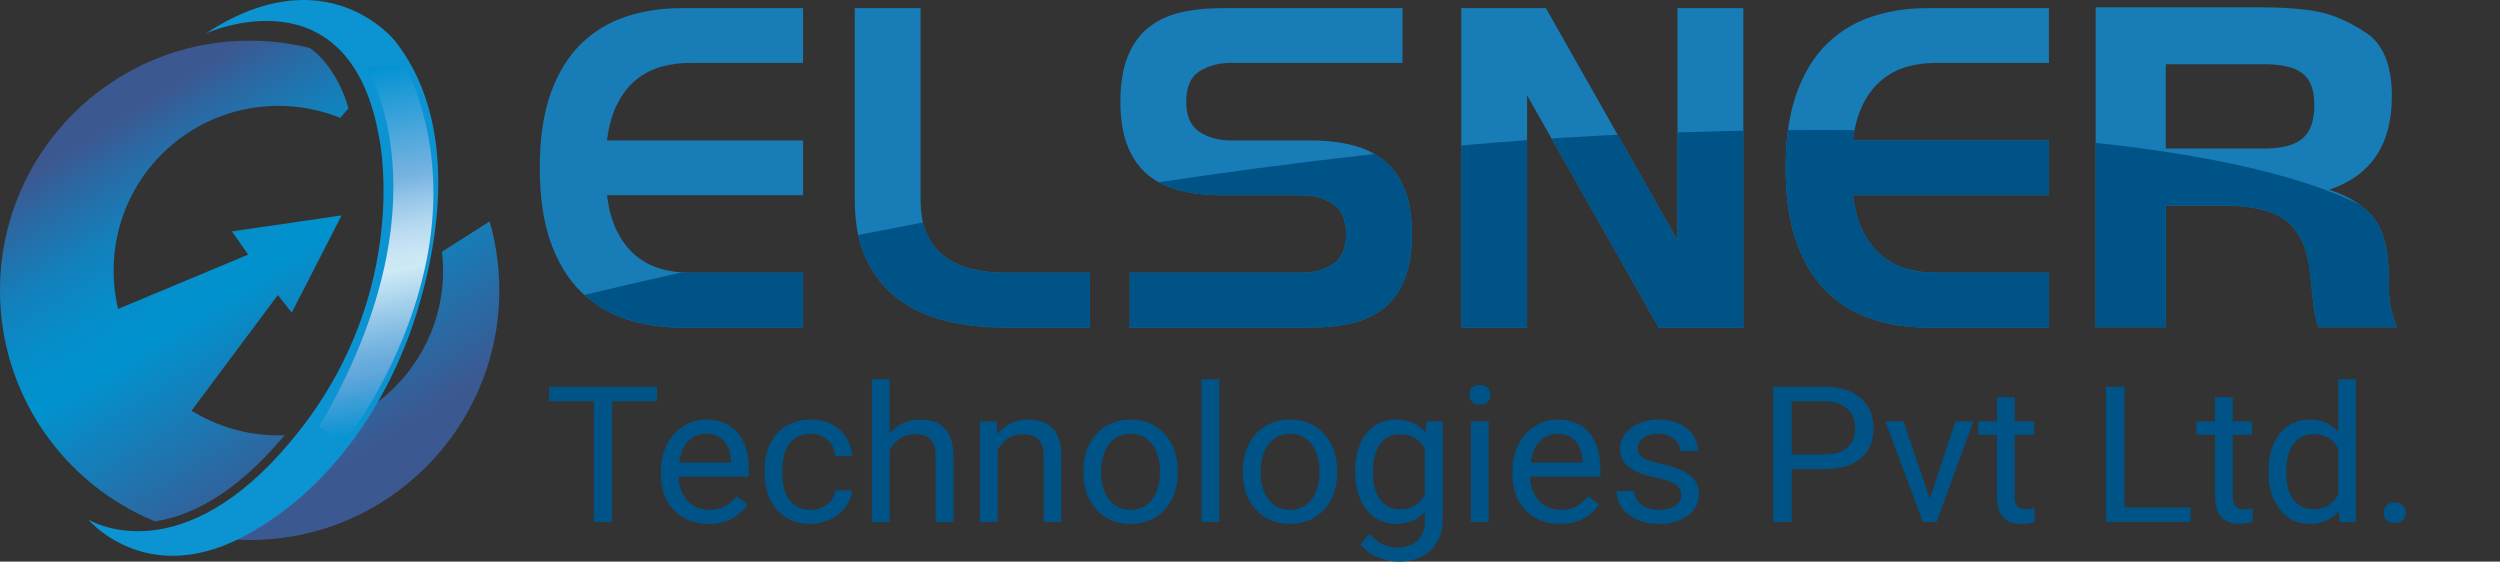 <?xml version="1.0" encoding="utf-8"?>
<!-- Generator: Adobe Illustrator 24.0.2, SVG Export Plug-In . SVG Version: 6.00 Build 0)  -->
<svg version="1.1" id="Layer_1" xmlns="http://www.w3.org/2000/svg" xmlns:xlink="http://www.w3.org/1999/xlink" x="0px" y="0px"
	 viewBox="0 0 801.13 179.957" enable-background="new 0 0 801.13 179.957" xml:space="preserve">
<rect x="0" y="0" width="801.13" height="179.957" fill="#333333" stroke="none"/>
<g>
	<g>
		<g>
			<g>
				<linearGradient id="SVGID_1_" gradientUnits="userSpaceOnUse" x1="124.775" y1="139.611" x2="54.937" y2="28.017">
					<stop  offset="0" style="stop-color:#3C5891"/>
					<stop  offset="0.505" style="stop-color:#0093CF"/>
					<stop  offset="0.622" style="stop-color:#058ECA"/>
					<stop  offset="0.758" style="stop-color:#1281BC"/>
					<stop  offset="0.905" style="stop-color:#296AA4"/>
					<stop  offset="1" style="stop-color:#3C5891"/>
				</linearGradient>
				<path fill="url(#SVGID_1_)" d="M156.91,70.949l-15.269,9.692c0.228,1.993,0.346,4.02,0.346,6.075
					c0,19.452-10.528,36.435-26.189,45.594c-10.475,16.463-24.14,29.508-39.735,37.516c-1.965,1.009-3.918,1.866-5.857,2.6
					c3.212,0.392,6.476,0.618,9.794,0.618c44.183,0,80-35.817,80-80C160,85.379,158.922,77.966,156.91,70.949z"/>
				<linearGradient id="SVGID_2_" gradientUnits="userSpaceOnUse" x1="104.863" y1="152.072" x2="35.025" y2="40.479">
					<stop  offset="0" style="stop-color:#3C5891"/>
					<stop  offset="0.505" style="stop-color:#0093CF"/>
					<stop  offset="0.622" style="stop-color:#058ECA"/>
					<stop  offset="0.758" style="stop-color:#1281BC"/>
					<stop  offset="0.905" style="stop-color:#296AA4"/>
					<stop  offset="1" style="stop-color:#3C5891"/>
				</linearGradient>
				<path fill="url(#SVGID_2_)" d="M49.639,167.063c10.75-1.548,25.322-8.109,41.565-27.605c-0.669,0.025-1.338,0.051-2.013,0.051
					c-10.204,0-19.731-2.895-27.806-7.907l27.667-37.081l4.434,5.681l15.981-31.178l-35.15,5.127l5.219,7.436L37.833,98.997
					c-0.939-3.941-1.436-8.053-1.436-12.282c0-29.158,23.637-52.794,52.794-52.794c7.012,0,13.704,1.367,19.826,3.849l2.611-2.971
					l0.023-0.001c-1.865-7.249-6.604-15.377-12.227-19.328l-0.038-0.061C93.179,13.863,86.685,13.043,80,13.043
					c-44.183,0-80,35.817-80,80C0,126.476,20.516,155.105,49.639,167.063z"/>
			</g>
			<path fill="#0C94D2" d="M65.965,10.719c0,0,46.559-21.339,55.704,34.365c0,0,9.7,47.39-25.219,92.286
				s-64.018,31.594-68.175,29.099c0,0,18.106,21.709,49.053,5.82c27.741-14.243,47.056-42.65,56.17-71.862
				c8.594-27.544,12.111-62.987-6.84-87.214C126.657,13.213,104.764-14.777,65.965,10.719z"/>
			
				<linearGradient id="SVGID_3_" gradientUnits="userSpaceOnUse" x1="126.108" y1="106.029" x2="111.824" y2="-10.306" gradientTransform="matrix(0.999 -0.052 0.052 0.999 -3.157 39.385)">
				<stop  offset="0" style="stop-color:#0091D1"/>
				<stop  offset="0.172" style="stop-color:#62A7DB;stop-opacity:0.976"/>
				<stop  offset="0.205" style="stop-color:#6CADDD;stop-opacity:0.955"/>
				<stop  offset="0.262" style="stop-color:#88BCE4;stop-opacity:0.917"/>
				<stop  offset="0.336" style="stop-color:#B5D5EE;stop-opacity:0.869"/>
				<stop  offset="0.424" style="stop-color:#F2F8FC;stop-opacity:0.811"/>
				<stop  offset="0.441" style="stop-color:#FFFFFF;stop-opacity:0.8"/>
				<stop  offset="0.477" style="stop-color:#F3F8FC;stop-opacity:0.823"/>
				<stop  offset="0.542" style="stop-color:#D4E6F5;stop-opacity:0.864"/>
				<stop  offset="0.627" style="stop-color:#A2CAEA;stop-opacity:0.917"/>
				<stop  offset="0.683" style="stop-color:#7EB5E2;stop-opacity:0.952"/>
				<stop  offset="0.891" style="stop-color:#2C9ED8;stop-opacity:0.984"/>
				<stop  offset="1" style="stop-color:#0092D2"/>
			</linearGradient>
			<path fill="url(#SVGID_3_)" d="M117.373,21.584c0,0,27.394,42.597-15.058,115.126l8.039,5.129c0,0,47.907-60.234,19.565-120.912
				L117.373,21.584z"/>
		</g>
	</g>
	<g>
		<g>
			<g>
				<path fill="#187CB7" d="M200.618,102.246c-5.475-1.803-10.271-4.701-14.389-8.699c-4.12-3.996-7.359-9.258-9.717-15.788
					c-2.361-6.529-3.541-14.522-3.541-23.976c0-9.452,1.179-17.444,3.541-23.976c2.358-6.527,5.598-11.791,9.717-15.788
					c4.117-3.995,8.913-6.894,14.389-8.699c5.473-1.802,11.323-2.704,17.552-2.704h39.172v17.543h-36.159
					c-3.315,0-6.429,0.415-9.341,1.242c-2.914,0.829-5.55,2.193-7.91,4.094c-2.361,1.9-4.369,4.436-6.026,7.601
					c-1.657,3.169-2.787,7.141-3.39,11.915h62.826v17.543h-62.826c0.603,4.777,1.733,8.749,3.39,11.915
					c1.657,3.168,3.666,5.701,6.026,7.601c2.359,1.902,4.996,3.266,7.91,4.094c2.912,0.828,6.026,1.242,9.341,1.242h36.159v17.543
					h-39.172C211.941,104.95,206.091,104.05,200.618,102.246z"/>
				<path fill="#187CB7" d="M273.913,2.616h21.092v61.4c0,4.484,0.702,8.212,2.109,11.184c1.406,2.974,3.338,5.361,5.801,7.162
					c2.46,1.805,5.348,3.095,8.663,3.875c3.315,0.781,6.829,1.169,10.546,1.169h27.119v17.543h-27.119
					c-6.629,0-12.858-0.681-18.682-2.047c-5.826-1.363-10.923-3.655-15.292-6.87c-4.37-3.216-7.835-7.431-10.396-12.646
					c-2.561-5.212-3.842-11.67-3.842-19.37V2.616z"/>
				<path fill="#187CB7" d="M362.048,87.407h54.991c3.917,0,7.281-0.899,10.095-2.704c2.81-1.803,4.218-5.044,4.218-9.722
					c0-4.58-1.408-7.796-4.218-9.648c-2.813-1.85-6.177-2.778-10.095-2.778h-25.612c-4.922,0-9.393-0.511-13.409-1.535
					c-4.019-1.024-7.434-2.705-10.245-5.044c-2.813-2.338-4.971-5.432-6.478-9.283c-1.507-3.849-2.26-8.553-2.26-14.108
					c0-5.651,0.753-10.402,2.26-14.254c1.507-3.849,3.665-6.944,6.478-9.283c2.811-2.34,6.227-3.996,10.245-4.971
					c4.016-0.974,8.486-1.462,13.409-1.462h58.004v17.543H394.44c-3.917,0-7.284,0.902-10.095,2.704
					c-2.813,1.805-4.218,5.044-4.218,9.722c0,4.583,1.405,7.798,4.218,9.648c2.811,1.853,6.177,2.778,10.095,2.778h25.612
					c4.92,0,9.391,0.511,13.409,1.535c4.016,1.024,7.432,2.705,10.245,5.044c2.81,2.338,4.971,5.434,6.478,9.283
					c1.507,3.852,2.26,8.553,2.26,14.108c0,5.752-0.753,10.526-2.26,14.326c-1.507,3.802-3.668,6.871-6.478,9.21
					c-2.813,2.34-6.229,3.997-10.245,4.971c-4.018,0.975-8.489,1.462-13.409,1.462h-58.004V87.407z"/>
				<path fill="#187CB7" d="M468.262,2.616h27.119l42.186,74.411V2.616h21.092V104.95H531.54l-42.186-74.411v74.411h-21.092V2.616z"
					/>
				<path fill="#187CB7" d="M599.861,102.246c-5.475-1.803-10.27-4.701-14.388-8.699c-4.12-3.996-7.358-9.258-9.718-15.788
					c-2.36-6.529-3.54-14.522-3.54-23.976c0-9.452,1.18-17.444,3.54-23.976c2.36-6.527,5.598-11.791,9.718-15.788
					c4.118-3.995,8.913-6.894,14.388-8.699c5.473-1.802,11.323-2.704,17.552-2.704h39.172v17.543h-36.159
					c-3.315,0-6.43,0.415-9.341,1.242c-2.915,0.829-5.551,2.193-7.91,4.094c-2.361,1.9-4.368,4.436-6.026,7.601
					c-1.657,3.169-2.787,7.141-3.39,11.915h62.826v17.543H593.76c0.603,4.777,1.733,8.749,3.39,11.915
					c1.658,3.168,3.665,5.701,6.026,7.601c2.358,1.902,4.995,3.266,7.91,4.094c2.912,0.828,6.026,1.242,9.341,1.242h36.159v17.543
					h-39.172C611.184,104.95,605.334,104.05,599.861,102.246z"/>
				<path fill="#187CB7" d="M694.021,65.869v38.99h-22.464V2.321h51.572c8.013,0,14.5,0.461,19.458,1.382
					c4.955,0.921,10.175,3.199,15.66,6.83c5.483,3.635,8.226,10.415,8.226,20.34c0,15.453-6.697,25.431-20.09,29.932
					c6.855,2.26,11.759,5.469,14.713,9.628c2.951,4.159,4.429,10.45,4.429,18.868c0,4.212,0.131,7.037,0.396,8.474
					c0.262,1.439,0.974,3.799,2.136,7.085h-25.153c-0.633-2.054-1.028-3.543-1.187-4.469c-0.157-0.927-0.633-5.188-1.423-12.792
					c-0.792-7.602-3.219-13.124-7.277-16.566c-4.061-3.441-11.049-5.164-20.962-5.164H694.021z M694.021,47.604h31.481
					c5.694,0,9.808-1.075,12.338-3.224c2.532-2.15,3.797-5.731,3.797-10.746c0-4.705-1.242-8.059-3.718-10.053
					c-2.479-1.996-6.619-2.994-12.418-2.994h-31.481V47.604z"/>
			</g>
			<g>
				<defs>
					<path id="SVGID_4_" d="M142.083,105.924c0,0,200.378-55.065,379.162-62.862c185.823-8.104,235.791,20.903,244.07,28.263
						l11.962,27.033c0,0,55.589,15.005-2.957,17.553s-120.64,11.041-204.615,10.475s-85.158-3.114-157.897-4.53
						c-72.739-1.416-110.587-1.982-152.574-5.945c-41.988-3.964-52.041-3.114-74.513-9.626s-37.257-13.306-37.848-16.137
						C146.281,87.318,142.083,105.924,142.083,105.924z"/>
				</defs>
				<clipPath id="SVGID_5_">
					<use xlink:href="#SVGID_4_"  overflow="visible"/>
				</clipPath>
				<g clip-path="url(#SVGID_5_)">
					<g>
						<path fill="#005386" d="M200.618,102.246c-5.475-1.803-10.271-4.701-14.389-8.699c-4.12-3.996-7.359-9.258-9.717-15.788
							c-2.361-6.529-3.541-14.522-3.541-23.976c0-9.452,1.179-17.444,3.541-23.976c2.358-6.527,5.598-11.791,9.717-15.788
							c4.117-3.995,8.913-6.894,14.389-8.699c5.473-1.802,11.323-2.704,17.552-2.704h39.172v17.543h-36.159
							c-3.315,0-6.429,0.415-9.341,1.242c-2.914,0.829-5.55,2.193-7.91,4.094c-2.361,1.9-4.369,4.436-6.026,7.601
							c-1.657,3.169-2.787,7.141-3.39,11.915h62.826v17.543h-62.826c0.603,4.777,1.733,8.749,3.39,11.915
							c1.657,3.168,3.666,5.701,6.026,7.601c2.359,1.902,4.996,3.266,7.91,4.094c2.912,0.828,6.026,1.242,9.341,1.242h36.159v17.543
							h-39.172C211.941,104.95,206.091,104.05,200.618,102.246z"/>
						<path fill="#005386" d="M273.913,2.616h21.092v61.4c0,4.484,0.702,8.212,2.109,11.184c1.406,2.974,3.338,5.361,5.801,7.162
							c2.46,1.805,5.348,3.095,8.663,3.875c3.315,0.781,6.829,1.169,10.546,1.169h27.119v17.543h-27.119
							c-6.629,0-12.858-0.681-18.682-2.047c-5.826-1.363-10.923-3.655-15.292-6.87c-4.37-3.216-7.835-7.431-10.396-12.646
							c-2.561-5.212-3.842-11.67-3.842-19.37V2.616z"/>
						<path fill="#005386" d="M362.048,87.407h54.991c3.917,0,7.281-0.899,10.095-2.704c2.81-1.803,4.218-5.044,4.218-9.722
							c0-4.58-1.408-7.796-4.218-9.648c-2.813-1.85-6.177-2.778-10.095-2.778h-25.612c-4.922,0-9.393-0.511-13.409-1.535
							c-4.019-1.024-7.434-2.705-10.245-5.044c-2.813-2.338-4.971-5.432-6.478-9.283c-1.507-3.849-2.26-8.553-2.26-14.108
							c0-5.651,0.753-10.402,2.26-14.254c1.507-3.849,3.665-6.944,6.478-9.283c2.811-2.34,6.227-3.996,10.245-4.971
							c4.016-0.974,8.486-1.462,13.409-1.462h58.004v17.543H394.44c-3.917,0-7.284,0.902-10.095,2.704
							c-2.813,1.805-4.218,5.044-4.218,9.722c0,4.583,1.405,7.798,4.218,9.648c2.811,1.853,6.177,2.778,10.095,2.778h25.612
							c4.92,0,9.391,0.511,13.409,1.535c4.016,1.024,7.432,2.705,10.245,5.044c2.81,2.338,4.971,5.434,6.478,9.283
							c1.507,3.852,2.26,8.553,2.26,14.108c0,5.752-0.753,10.526-2.26,14.326c-1.507,3.802-3.668,6.871-6.478,9.21
							c-2.813,2.34-6.229,3.997-10.245,4.971c-4.018,0.975-8.489,1.462-13.409,1.462h-58.004V87.407z"/>
						<path fill="#005386" d="M468.262,2.616h27.119l42.186,74.411V2.616h21.092V104.95H531.54l-42.186-74.411v74.411h-21.092V2.616
							z"/>
						<path fill="#005386" d="M599.861,102.246c-5.475-1.803-10.27-4.701-14.388-8.699c-4.12-3.996-7.358-9.258-9.718-15.788
							c-2.36-6.529-3.54-14.522-3.54-23.976c0-9.452,1.18-17.444,3.54-23.976c2.36-6.527,5.598-11.791,9.718-15.788
							c4.118-3.995,8.913-6.894,14.388-8.699c5.473-1.802,11.323-2.704,17.552-2.704h39.172v17.543h-36.159
							c-3.315,0-6.43,0.415-9.341,1.242c-2.915,0.829-5.551,2.193-7.91,4.094c-2.361,1.9-4.368,4.436-6.026,7.601
							c-1.657,3.169-2.787,7.141-3.39,11.915h62.826v17.543H593.76c0.603,4.777,1.733,8.749,3.39,11.915
							c1.658,3.168,3.665,5.701,6.026,7.601c2.358,1.902,4.995,3.266,7.91,4.094c2.912,0.828,6.026,1.242,9.341,1.242h36.159v17.543
							h-39.172C611.184,104.95,605.334,104.05,599.861,102.246z"/>
					</g>
					<g>
						<path fill="#005386" d="M694.021,65.869v38.99h-22.464V2.321h51.572c8.013,0,14.5,0.461,19.458,1.382
							c4.955,0.921,10.175,3.199,15.66,6.83c5.483,3.635,8.226,10.415,8.226,20.34c0,15.453-6.697,25.431-20.09,29.932
							c6.855,2.26,11.759,5.469,14.713,9.628c2.951,4.159,4.429,10.45,4.429,18.868c0,4.212,0.131,7.037,0.396,8.474
							c0.262,1.439,0.974,3.799,2.136,7.085h-25.153c-0.633-2.054-1.028-3.543-1.187-4.469c-0.157-0.927-0.633-5.188-1.423-12.792
							c-0.792-7.602-3.219-13.124-7.277-16.566c-4.061-3.441-11.049-5.164-20.962-5.164H694.021z M694.021,47.604h31.481
							c5.694,0,9.808-1.075,12.338-3.224c2.532-2.15,3.797-5.731,3.797-10.746c0-4.705-1.242-8.059-3.718-10.053
							c-2.479-1.996-6.619-2.994-12.418-2.994h-31.481V47.604z"/>
					</g>
				</g>
			</g>
		</g>
		<g>
			<path fill="#005386" d="M210.52,128.601h-14.36v38.673h-5.86v-38.673h-14.329v-4.674h34.549V128.601z"/>
			<path fill="#005386" d="M226.997,167.87c-4.5,0-8.162-1.433-10.985-4.301c-2.822-2.868-4.234-6.705-4.234-11.508v-1.012
				c0-3.195,0.629-6.048,1.887-8.561c1.258-2.51,3.017-4.476,5.277-5.893c2.26-1.42,4.71-2.129,7.349-2.129
				c4.316,0,7.671,1.378,10.063,4.138c2.394,2.759,3.59,6.709,3.59,11.85v2.292h-22.49c0.082,3.176,1.038,5.741,2.869,7.695
				c1.831,1.956,4.157,2.934,6.981,2.934c2.004,0,3.702-0.397,5.092-1.191c1.391-0.794,2.609-1.845,3.652-3.156l3.467,2.62
				C236.733,165.795,232.56,167.87,226.997,167.87z M226.291,138.989c-2.292,0-4.215,0.809-5.769,2.428
				c-1.554,1.618-2.515,3.885-2.884,6.803h16.63v-0.417c-0.164-2.798-0.942-4.966-2.332-6.506
				C230.545,139.759,228.663,138.989,226.291,138.989z"/>
			<path fill="#005386" d="M259.826,163.374c2.025,0,3.794-0.595,5.308-1.786c1.514-1.191,2.352-2.681,2.516-4.467h5.369
				c-0.102,1.847-0.756,3.603-1.963,5.27c-1.207,1.669-2.818,2.999-4.833,3.989c-2.015,0.992-4.147,1.49-6.397,1.49
				c-4.52,0-8.116-1.464-10.785-4.391c-2.669-2.929-4.003-6.932-4.003-12.014v-0.923c0-3.136,0.592-5.926,1.779-8.367
				c1.186-2.441,2.888-4.336,5.108-5.686s4.843-2.024,7.871-2.024c3.722,0,6.816,1.082,9.281,3.246
				c2.465,2.164,3.779,4.971,3.943,8.423h-5.369c-0.164-2.083-0.978-3.795-2.44-5.134c-1.462-1.339-3.267-2.011-5.415-2.011
				c-2.884,0-5.119,1.008-6.704,3.023c-1.586,2.015-2.378,4.927-2.378,8.738v1.043c0,3.712,0.788,6.57,2.362,8.574
				C254.65,162.371,256.9,163.374,259.826,163.374z"/>
			<path fill="#005386" d="M285.078,138.961c2.516-2.997,5.789-4.495,9.818-4.495c7.017,0,10.556,3.841,10.616,11.521v21.288h-5.676
				v-21.316c-0.021-2.323-0.568-4.039-1.642-5.152c-1.073-1.11-2.746-1.666-5.016-1.666c-1.841,0-3.457,0.475-4.849,1.429
				c-1.391,0.953-2.475,2.203-3.253,3.752v22.954h-5.676v-45.729h5.676V138.961z"/>
			<path fill="#005386" d="M319.382,135.061l0.183,4.048c2.537-3.095,5.85-4.644,9.941-4.644c7.017,0,10.556,3.841,10.616,11.521
				v21.288h-5.676v-21.316c-0.021-2.323-0.568-4.039-1.642-5.152c-1.073-1.11-2.746-1.666-5.016-1.666
				c-1.841,0-3.457,0.475-4.849,1.429c-1.391,0.953-2.475,2.203-3.253,3.752v22.954h-5.676v-32.213H319.382z"/>
			<path fill="#005386" d="M347.179,150.87c0-3.156,0.639-5.994,1.918-8.515c1.278-2.521,3.057-4.467,5.339-5.835
				c2.28-1.37,4.883-2.055,7.809-2.055c4.52,0,8.176,1.518,10.968,4.554c2.793,3.036,4.189,7.076,4.189,12.118v0.386
				c0,3.136-0.619,5.95-1.857,8.441s-3.006,4.432-5.308,5.821c-2.301,1.389-4.945,2.083-7.931,2.083
				c-4.5,0-8.146-1.518-10.938-4.554c-2.793-3.038-4.189-7.056-4.189-12.059V150.87z M352.887,151.524
				c0,3.573,0.854,6.441,2.563,8.605c1.707,2.164,3.993,3.245,6.857,3.245c2.884,0,5.176-1.097,6.873-3.289
				c1.698-2.194,2.547-5.265,2.547-9.215c0-3.533-0.864-6.397-2.593-8.589c-1.729-2.194-4.025-3.291-6.887-3.291
				c-2.803,0-5.063,1.084-6.782,3.246C353.745,144.399,352.887,147.496,352.887,151.524z"/>
			<path fill="#005386" d="M390.688,167.274h-5.676v-45.729h5.676V167.274z"/>
			<path fill="#005386" d="M398.267,150.87c0-3.156,0.639-5.994,1.919-8.515c1.278-2.521,3.057-4.467,5.339-5.835
				c2.28-1.37,4.883-2.055,7.809-2.055c4.52,0,8.176,1.518,10.968,4.554c2.793,3.036,4.189,7.076,4.189,12.118v0.386
				c0,3.136-0.619,5.95-1.857,8.441s-3.006,4.432-5.308,5.821c-2.301,1.389-4.945,2.083-7.931,2.083
				c-4.5,0-8.146-1.518-10.938-4.554c-2.793-3.038-4.189-7.056-4.189-12.059V150.87z M403.974,151.524
				c0,3.573,0.854,6.441,2.563,8.605c1.707,2.164,3.993,3.245,6.857,3.245c2.884,0,5.176-1.097,6.873-3.289
				c1.698-2.194,2.547-5.265,2.547-9.215c0-3.533-0.864-6.397-2.593-8.589c-1.729-2.194-4.025-3.291-6.887-3.291
				c-2.803,0-5.063,1.084-6.782,3.246C404.832,144.399,403.974,147.496,403.974,151.524z"/>
			<path fill="#005386" d="M434.257,150.898c0-5.021,1.197-9.015,3.59-11.983c2.393-2.966,5.563-4.449,9.512-4.449
				c4.051,0,7.21,1.389,9.481,4.168l0.275-3.573h5.186V166.5c0,4.168-1.273,7.453-3.82,9.854c-2.547,2.401-5.968,3.603-10.264,3.603
				c-2.393,0-4.735-0.497-7.026-1.49c-2.292-0.992-4.04-2.351-5.248-4.079l2.946-3.304c2.434,2.918,5.41,4.378,8.928,4.378
				c2.761,0,4.915-0.755,6.459-2.264c1.544-1.507,2.316-3.632,2.316-6.371v-2.768c-2.27,2.541-5.369,3.81-9.297,3.81
				c-3.886,0-7.031-1.518-9.434-4.554C435.459,160.277,434.257,156.14,434.257,150.898z M439.965,151.524
				c0,3.632,0.767,6.487,2.301,8.561s3.682,3.11,6.443,3.11c3.58,0,6.208-1.579,7.885-4.733v-14.709
				c-1.739-3.075-4.346-4.613-7.824-4.613c-2.761,0-4.92,1.04-6.475,3.126C440.741,144.351,439.965,147.437,439.965,151.524z"/>
			<path fill="#005386" d="M470.892,126.516c0-0.892,0.281-1.647,0.844-2.262c0.562-0.615,1.396-0.923,2.501-0.923
				s1.943,0.308,2.516,0.923c0.572,0.615,0.859,1.37,0.859,2.262c0,0.894-0.287,1.638-0.859,2.233
				c-0.573,0.595-1.412,0.892-2.516,0.892s-1.939-0.297-2.501-0.892C471.173,128.154,470.892,127.41,470.892,126.516z
				 M477.029,167.274h-5.676v-32.213h5.676V167.274z"/>
			<path fill="#005386" d="M499.888,167.87c-4.5,0-8.162-1.433-10.985-4.301c-2.822-2.868-4.234-6.705-4.234-11.508v-1.012
				c0-3.195,0.629-6.048,1.887-8.561c1.258-2.51,3.017-4.476,5.277-5.893c2.26-1.42,4.71-2.129,7.349-2.129
				c4.316,0,7.671,1.378,10.063,4.138c2.394,2.759,3.59,6.709,3.59,11.85v2.292h-22.49c0.082,3.176,1.038,5.741,2.869,7.695
				c1.831,1.956,4.157,2.934,6.981,2.934c2.004,0,3.702-0.397,5.092-1.191c1.391-0.794,2.609-1.845,3.652-3.156l3.467,2.62
				C509.624,165.795,505.451,167.87,499.888,167.87z M499.182,138.989c-2.292,0-4.215,0.809-5.769,2.428s-2.515,3.885-2.884,6.803
				h16.63v-0.417c-0.164-2.798-0.942-4.966-2.332-6.506C503.436,139.759,501.555,138.989,499.182,138.989z"/>
			<path fill="#005386" d="M538.732,158.729c0-1.488-0.578-2.644-1.733-3.468c-1.156-0.822-3.172-1.533-6.045-2.129
				s-5.154-1.309-6.841-2.144c-1.688-0.833-2.936-1.826-3.744-2.977c-0.808-1.149-1.212-2.519-1.212-4.107
				c0-2.639,1.15-4.873,3.451-6.698c2.301-1.828,5.241-2.739,8.822-2.739c3.763,0,6.815,0.942,9.159,2.827
				c2.341,1.887,3.512,4.299,3.512,7.235h-5.706c0-1.507-0.66-2.807-1.979-3.9c-1.319-1.091-2.982-1.638-4.986-1.638
				c-2.067,0-3.682,0.438-4.849,1.311c-1.165,0.875-1.749,2.015-1.749,3.424c0,1.33,0.542,2.332,1.626,3.008
				c1.083,0.674,3.042,1.32,5.876,1.935c2.833,0.615,5.128,1.35,6.888,2.203c1.759,0.853,3.063,1.88,3.912,3.082
				c0.849,1.2,1.273,2.663,1.273,4.391c0,2.879-1.187,5.185-3.559,6.923c-2.374,1.736-5.452,2.604-9.236,2.604
				c-2.659,0-5.012-0.456-7.057-1.37c-2.046-0.912-3.646-2.188-4.801-3.826c-1.155-1.638-1.733-3.409-1.733-5.313h5.676
				c0.102,1.845,0.864,3.309,2.286,4.391c1.422,1.082,3.299,1.623,5.63,1.623c2.148,0,3.871-0.421,5.17-1.265
				C538.083,161.265,538.732,160.14,538.732,158.729z"/>
			<path fill="#005386" d="M574.139,150.305v16.969h-5.89v-43.348h16.477c4.888,0,8.718,1.211,11.491,3.632
				c2.772,2.421,4.157,5.627,4.157,9.617c0,4.207-1.355,7.449-4.065,9.721c-2.711,2.273-6.593,3.409-11.645,3.409H574.139z
				 M574.139,145.629h10.586c3.149,0,5.563-0.72,7.241-2.161c1.677-1.442,2.515-3.525,2.515-6.249c0-2.585-0.838-4.652-2.515-6.203
				c-1.678-1.551-3.979-2.356-6.904-2.414h-10.923V145.629z"/>
			<path fill="#005386" d="M618.414,159.802l8.222-24.74h5.799l-11.904,32.213h-4.327l-12.027-32.213h5.799L618.414,159.802z"/>
			<path fill="#005386" d="M645.6,127.259v7.802h6.197v4.258H645.6v20.001c0,1.293,0.276,2.262,0.829,2.907
				c0.551,0.646,1.493,0.968,2.823,0.968c0.654,0,1.553-0.12,2.7-0.358v4.441c-1.495,0.395-2.947,0.591-4.359,0.591
				c-2.537,0-4.45-0.744-5.738-2.233c-1.288-1.488-1.933-3.601-1.933-6.341v-19.977h-6.044v-4.258h6.044v-7.802H645.6z"/>
			<path fill="#005386" d="M680.792,162.6h21.172v4.674h-27.093v-43.348h5.921V162.6z"/>
			<path fill="#005386" d="M715.496,127.259v7.802h6.197v4.258h-6.197v20.001c0,1.293,0.276,2.262,0.829,2.907
				c0.551,0.646,1.493,0.968,2.823,0.968c0.654,0,1.553-0.12,2.7-0.358v4.441c-1.495,0.395-2.947,0.591-4.358,0.591
				c-2.536,0-4.448-0.744-5.736-2.233c-1.288-1.488-1.933-3.601-1.933-6.341v-19.977h-6.044v-4.258h6.044v-7.802H715.496z"/>
			<path fill="#005386" d="M726.942,150.898c0-4.94,1.207-8.916,3.619-11.922c2.414-3.008,5.575-4.511,9.481-4.511
				c3.886,0,6.966,1.289,9.236,3.869v-16.79h5.676v45.729h-5.215l-0.276-3.453c-2.27,2.698-5.431,4.048-9.481,4.048
				c-3.846,0-6.979-1.529-9.405-4.585c-2.423-3.056-3.635-7.045-3.635-11.968V150.898z M732.617,151.524
				c0,3.653,0.778,6.511,2.331,8.574c1.555,2.066,3.702,3.097,6.444,3.097c3.599,0,6.229-1.568,7.885-4.705v-14.797
				c-1.697-3.036-4.307-4.554-7.825-4.554c-2.781,0-4.95,1.04-6.505,3.126C733.395,144.351,732.617,147.437,732.617,151.524z"/>
			<path fill="#005386" d="M763.882,164.386c0-0.953,0.29-1.747,0.874-2.382c0.582-0.635,1.457-0.953,2.623-0.953
				c1.164,0,2.05,0.318,2.652,0.953c0.605,0.635,0.906,1.429,0.906,2.382c0,0.914-0.301,1.677-0.906,2.292
				c-0.602,0.615-1.488,0.923-2.652,0.923c-1.167,0-2.041-0.308-2.623-0.923C764.172,166.064,763.882,165.3,763.882,164.386z"/>
		</g>
	</g>
</g>
</svg>
